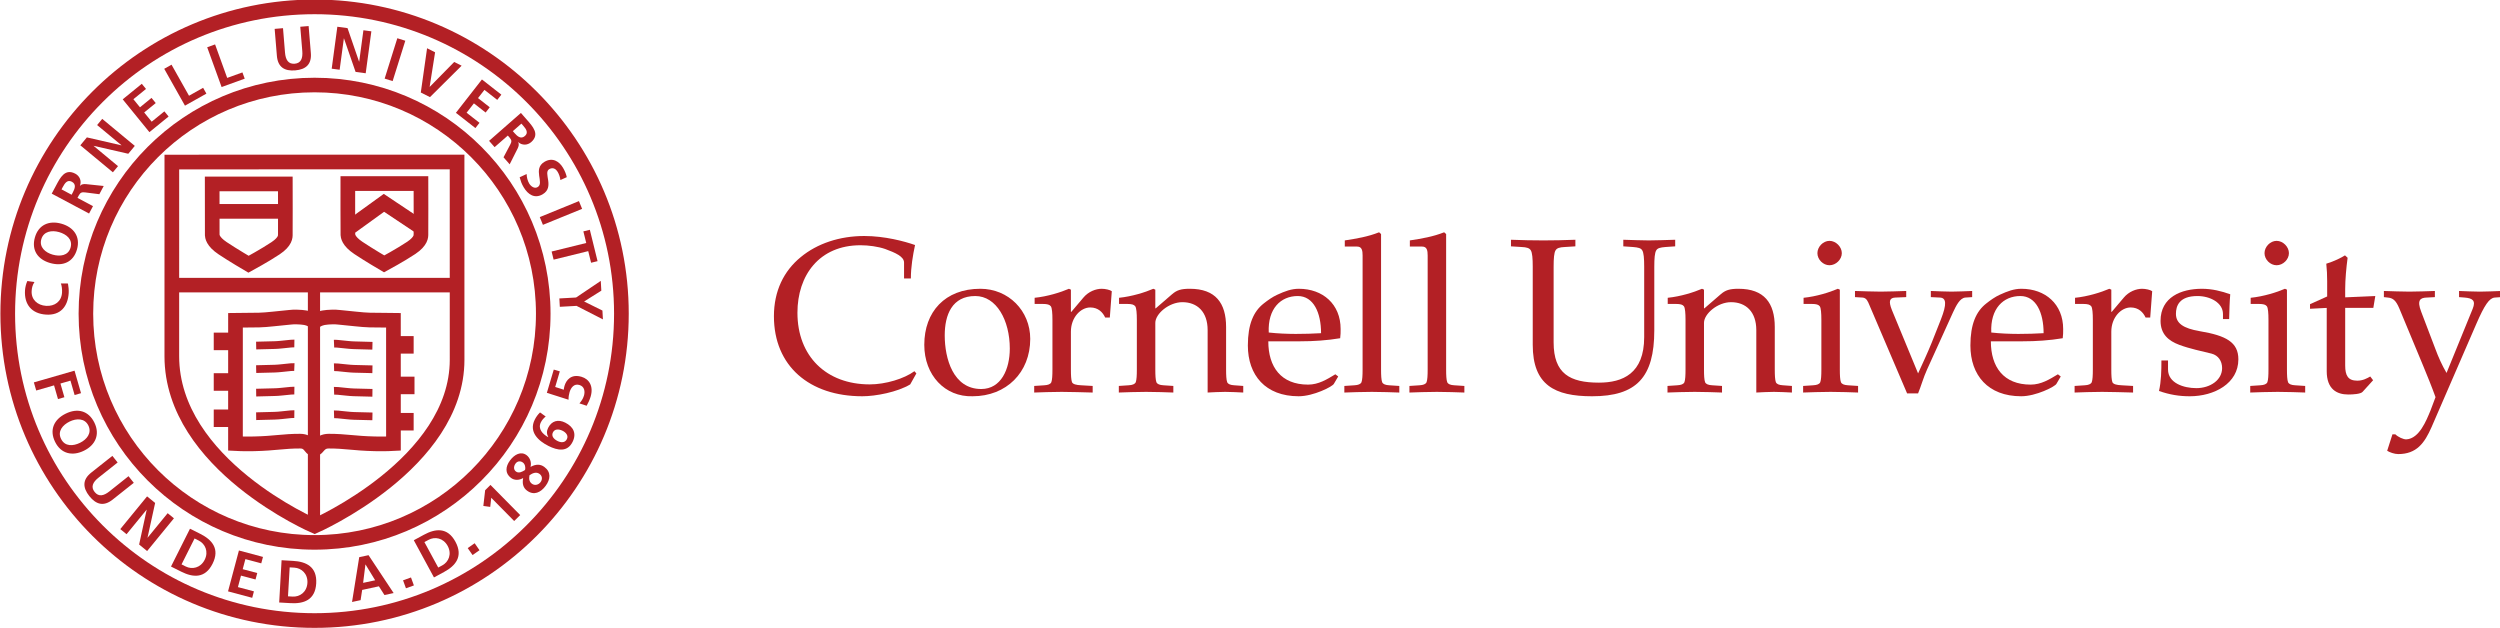 <svg xmlns:dc="http://purl.org/dc/elements/1.1/"
	xmlns:cc="http://creativecommons.org/ns#"
	xmlns:rdf="http://www.w3.org/1999/02/22-rdf-syntax-ns#"
	xmlns:svg="http://www.w3.org/2000/svg"
	xmlns="http://www.w3.org/2000/svg" version="1.1" width="199.963" height="50.248" id="svg39977" xml:space="preserve">
	<defs id="defs39981">
		<clipPath id="clipPath39993">
			<path d="M 0,792 1224,792 1224,0 0,0 0,792 z" id="path39995"/>
		</clipPath>
		<clipPath id="clipPath40017">
			<path d="m 0,384 612,0 0,408 -612,0 0,-408 z" id="path40019"/>
		</clipPath>
		<clipPath id="clipPath40031">
			<path d="m 0,0 1224,0 0,792 L 0,792 0,0 z" id="path40033"/>
		</clipPath>
		<clipPath id="clipPath40045">
			<path d="m 124.185,208.563 363.631,0 0,91.378 -363.631,0 0,-91.378 z" id="path40047"/>
		</clipPath>
		<clipPath id="clipPath40121">
			<path d="m 124.185,208.563 363.63,0 0,91.378 -363.63,0 0,-91.378 z" id="path40123"/>
		</clipPath>
		<clipPath id="clipPath40133">
			<path d="m 124.185,208.563 363.631,0 0,91.378 -363.631,0 0,-91.378 z" id="path40135"/>
		</clipPath>
		<clipPath id="clipPath40133-6">
			<path d="m 124.185,208.563 363.631,0 0,91.378 -363.631,0 0,-91.378 z" id="path40135-1"/>
		</clipPath>
		<clipPath id="clipPath40121-3">
			<path d="m 124.185,208.563 363.63,0 0,91.378 -363.63,0 0,-91.378 z" id="path40123-8"/>
		</clipPath>
		<clipPath id="clipPath40045-9">
			<path d="m 124.185,208.563 363.631,0 0,91.378 -363.631,0 0,-91.378 z" id="path40047-3"/>
		</clipPath>
	</defs>
	<g transform="matrix(1.25,0,0,-1.25,-692.2,489.711)" id="g39985">
		<g transform="matrix(0.44,0,0,0.44,399.742,219.42)" id="g40846">
			<g transform="translate(225.915,91.828)" id="g40041">
				<g clip-path="url(#clipPath40045-9)" id="g40043">
					<g transform="translate(256.496,243.972)" id="g40049">
						<path d="m 0,0 c -1.854,-1.119 -5.019,-1.726 -6.968,-1.726 -7.674,0 -12.852,4.381 -12.852,11.637 0,3.675 1.438,6.586 3.9,8.599 2.397,1.981 5.657,3.07 9.238,3.07 2.974,0 5.851,-0.77 7.385,-1.312 -0.32,-1.502 -0.607,-3.196 -0.607,-4.859 l -0.991,0 0,2.302 c 0,0.895 -1.279,1.439 -2.749,1.982 -1.023,0.351 -2.398,0.543 -3.581,0.543 -6.01,0 -9.175,-4.38 -9.175,-9.814 C -16.4,4.093 -12.212,0 -5.882,0 c 2.301,0 5.019,0.83 6.49,1.917 L 0.896,1.598 0,0 z" id="path40051" style="fill:#b32025;fill-opacity:1;fill-rule:nonzero;stroke:none"/>
					</g>
					<g transform="translate(261.515,251.101)" id="g40053">
						<path d="m 0,0 c 0,-3.355 1.215,-7.801 5.307,-7.801 2.909,0 4.156,2.911 4.156,5.883 0,4.124 -1.95,7.64 -5.02,7.64 C 1.055,5.722 0,2.974 0,0 m -2.973,-1.375 c 0,4.796 3.005,8.152 8.151,8.152 4.093,0 7.258,-3.196 7.258,-7.288 0,-4.889 -3.485,-8.343 -8.376,-8.343 -4.028,-0.129 -7.033,3.067 -7.033,7.479" id="path40055" style="fill:#b32025;fill-opacity:1;fill-rule:nonzero;stroke:none"/>
					</g>
					<g transform="translate(277.18,253.339)" id="g40057">
						<path d="m 0,0 c 0,1.023 -0.065,1.726 -0.224,1.981 -0.192,0.256 -0.513,0.352 -1.184,0.352 l -1.182,0 0,0.895 c 1.887,0.191 3.804,0.799 4.988,1.31 l 0.287,-0.128 0,-3.227 0.064,0 1.727,2.045 c 0.766,0.926 1.853,1.31 2.684,1.31 0.544,0 1.216,-0.16 1.471,-0.352 l -0.287,-3.834 -0.672,0 C 7.32,1.119 6.649,1.822 5.499,1.822 4.091,1.822 2.685,0.352 2.685,-1.696 l 0,-5.496 c 0,-0.866 0.032,-1.505 0.16,-1.857 0.127,-0.286 0.607,-0.415 1.343,-0.447 l 1.662,-0.096 0,-0.959 c -1.662,0.032 -2.941,0.097 -4.509,0.097 -1.565,0 -2.844,-0.065 -3.995,-0.097 l 0,0.959 1.47,0.096 c 0.544,0.032 0.896,0.161 1.023,0.447 C -0.033,-8.697 0,-8.058 0,-7.192 L 0,0 z" id="path40059" style="fill:#b32025;fill-opacity:1;fill-rule:nonzero;stroke:none"/>
					</g>
					<g transform="translate(292.141,246.148)" id="g40061">
						<path d="m 0,0 c 0,-0.866 0.032,-1.505 0.159,-1.858 0.128,-0.286 0.48,-0.414 1.024,-0.446 l 1.438,-0.096 0,-0.959 c -1.119,0.032 -2.398,0.096 -3.964,0.096 -1.567,0 -2.845,-0.064 -3.964,-0.096 l 0,0.959 1.438,0.096 c 0.543,0.032 0.895,0.16 1.024,0.446 0.126,0.353 0.159,0.992 0.159,1.858 l 0,7.192 c 0,1.023 -0.064,1.726 -0.224,1.981 -0.192,0.256 -0.511,0.352 -1.183,0.352 l -1.182,0 0,0.894 c 1.886,0.192 3.804,0.8 4.986,1.311 L 0,11.602 0,8.886 l 0.063,0 2.366,2.045 c 0.703,0.607 1.311,0.799 2.59,0.799 3.74,0 5.274,-2.077 5.274,-5.563 l 0,-6.167 c 0,-0.866 0.032,-1.505 0.16,-1.858 0.128,-0.286 0.48,-0.414 1.023,-0.446 l 1.311,-0.096 0,-0.959 c -0.8,0.032 -1.726,0.096 -2.621,0.096 -0.896,0 -1.824,-0.064 -2.558,-0.096 l 0,9.079 C 7.608,8.375 6.106,9.781 3.932,9.781 1.982,9.781 0,8.087 0,6.776 L 0,0 z" id="path40063" style="fill:#b32025;fill-opacity:1;fill-rule:nonzero;stroke:none"/>
					</g>
					<g transform="translate(308.636,251.517)" id="g40065">
						<path d="m 0,0 c 2.621,-0.289 5.306,-0.225 7.609,-0.097 0,2.974 -1.087,5.403 -3.39,5.403 C 1.757,5.306 -0.16,3.485 0,0 m 10.454,0.511 c 0,-0.447 0,-0.894 -0.065,-1.342 -1.918,-0.32 -3.867,-0.447 -5.786,-0.447 l -4.667,0 c 0,-3.74 1.854,-6.299 5.786,-6.299 1.534,0 2.749,0.767 3.964,1.502 L 10.101,-6.394 9.462,-7.48 c -0.224,-0.385 -2.94,-1.79 -5.115,-1.79 -4.827,0 -7.384,3.067 -7.384,7.383 0,3.101 0.831,4.956 2.301,6.106 0.608,0.48 1.28,0.96 1.984,1.279 1.117,0.511 2.045,0.863 3.132,0.863 3.484,0 6.074,-2.237 6.074,-5.85" id="path40067" style="fill:#b32025;fill-opacity:1;fill-rule:nonzero;stroke:none"/>
					</g>
					<g transform="translate(322.286,262.705)" id="g40069">
						<path d="m 0,0 c 0,0.735 -0.096,1.311 -0.799,1.311 l -1.791,0 0,0.895 c 1.696,0.255 3.39,0.543 4.989,1.183 l 0.286,-0.256 0,-19.691 c 0,-0.866 0.032,-1.504 0.161,-1.857 0.128,-0.286 0.478,-0.415 1.022,-0.446 l 1.472,-0.097 0,-0.959 c -1.152,0.032 -2.431,0.097 -3.997,0.097 -1.568,0 -2.846,-0.065 -3.997,-0.097 l 0,0.959 1.472,0.097 c 0.542,0.031 0.895,0.16 1.021,0.446 0.129,0.353 0.161,0.991 0.161,1.857 L 0,0 z" id="path40071" style="fill:#b32025;fill-opacity:1;fill-rule:nonzero;stroke:none"/>
					</g>
					<g transform="translate(331.748,262.705)" id="g40073">
						<path d="m 0,0 c 0,0.735 -0.096,1.311 -0.799,1.311 l -1.791,0 0,0.895 c 1.695,0.255 3.39,0.543 4.988,1.183 l 0.288,-0.256 0,-19.691 c 0,-0.866 0.031,-1.504 0.16,-1.857 0.128,-0.286 0.479,-0.415 1.022,-0.446 l 1.47,-0.097 0,-0.959 c -1.15,0.032 -2.429,0.097 -3.995,0.097 -1.566,0 -2.846,-0.065 -3.995,-0.097 l 0,0.959 1.469,0.097 c 0.543,0.031 0.896,0.16 1.023,0.446 0.128,0.353 0.16,0.991 0.16,1.857 L 0,0 z" id="path40075" style="fill:#b32025;fill-opacity:1;fill-rule:nonzero;stroke:none"/>
					</g>
					<g transform="translate(347.029,261.076)" id="g40077">
						<path d="M 0,0 C 0,1.214 -0.064,2.046 -0.288,2.397 -0.479,2.716 -0.864,2.844 -1.63,2.876 l -1.535,0.096 0,0.959 C -1.504,3.867 0,3.835 1.565,3.835 c 1.472,0 2.974,0.032 4.636,0.096 l 0,-0.959 L 4.667,2.876 C 3.9,2.844 3.517,2.716 3.323,2.397 3.101,2.046 3.037,1.214 3.037,0 l 0,-10.999 c 0,-4.537 2.365,-5.85 6.585,-5.85 3.452,0 6.585,1.313 6.585,6.618 l 0,10.231 c 0,1.214 -0.063,2.046 -0.288,2.397 -0.191,0.319 -0.574,0.416 -1.343,0.479 L 13.171,2.972 13.17,3.931 c 1.278,-0.032 2.558,-0.096 3.709,-0.096 1.278,0 2.429,0.064 3.837,0.096 l 0,-0.959 -1.408,-0.096 C 18.541,2.813 18.157,2.716 17.966,2.397 17.741,2.046 17.677,1.214 17.677,0 l 0,-9.241 c 0,-6.841 -2.588,-9.589 -9.047,-9.589 -5.433,0 -8.63,1.629 -8.63,7.48 L 0,0 z" id="path40079" style="fill:#b32025;fill-opacity:1;fill-rule:nonzero;stroke:none"/>
					</g>
					<g transform="translate(371.934,246.148)" id="g40081">
						<path d="M 0,0 C 0,-0.866 0.031,-1.505 0.159,-1.858 0.286,-2.144 0.638,-2.272 1.181,-2.304 L 2.62,-2.4 l 0,-0.959 c -1.119,0.032 -2.398,0.096 -3.963,0.096 -1.568,0 -2.846,-0.064 -3.965,-0.096 l 0,0.959 1.437,0.096 c 0.544,0.032 0.897,0.16 1.024,0.446 0.128,0.353 0.16,0.992 0.16,1.858 l 0,7.192 c 0,1.023 -0.064,1.726 -0.224,1.981 -0.191,0.256 -0.51,0.352 -1.182,0.352 l -1.183,0 0,0.894 c 1.887,0.192 3.804,0.8 4.986,1.311 L 0,11.602 0,8.886 l 0.062,0 2.367,2.045 c 0.701,0.607 1.31,0.799 2.588,0.799 3.74,0 5.276,-2.077 5.276,-5.563 l 0,-6.167 c 0,-0.866 0.032,-1.505 0.159,-1.858 0.128,-0.286 0.48,-0.414 1.024,-0.446 l 1.31,-0.096 0,-0.959 c -0.801,0.032 -1.727,0.096 -2.621,0.096 -0.895,0 -1.823,-0.064 -2.558,-0.096 l 0,9.079 C 7.607,8.375 6.105,9.781 3.93,9.781 1.98,9.781 0,8.087 0,6.776 L 0,0 z" id="path40083" style="fill:#b32025;fill-opacity:1;fill-rule:nonzero;stroke:none"/>
					</g>
					<g transform="translate(391.977,263.057)" id="g40085">
						<path d="m 0,0 c 0,-0.926 -0.864,-1.757 -1.791,-1.757 -0.927,0 -1.758,0.831 -1.758,1.757 0,0.927 0.831,1.79 1.758,1.79 C -0.864,1.79 0,0.927 0,0 m -0.289,-16.909 c 0,-0.866 0.032,-1.505 0.162,-1.858 0.127,-0.286 0.478,-0.415 1.022,-0.446 l 1.47,-0.097 0,-0.958 c -1.152,0.032 -2.429,0.096 -3.996,0.096 -1.567,0 -2.845,-0.064 -3.996,-0.096 l 0,0.958 1.47,0.097 c 0.543,0.031 0.896,0.16 1.023,0.446 0.129,0.353 0.16,0.992 0.16,1.858 l 0,7.192 c 0,1.023 -0.064,1.726 -0.224,1.981 -0.191,0.256 -0.511,0.352 -1.181,0.352 l -1.184,0 0,0.894 c 1.886,0.192 3.805,0.8 4.985,1.311 l 0.289,-0.128 0,-11.602 z" id="path40087" style="fill:#b32025;fill-opacity:1;fill-rule:nonzero;stroke:none"/>
					</g>
					<g transform="translate(404.38,246.148)" id="g40089">
						<path d="m 0,0 c -0.544,-1.186 -0.863,-2.4 -1.312,-3.486 l -1.597,0 -5.499,12.882 c -0.192,0.449 -0.384,1.023 -0.993,1.056 l -1.086,0.064 0,0.894 c 1.248,-0.032 2.495,-0.096 3.741,-0.096 1.247,0 2.462,0.064 3.709,0.096 l 0,-0.894 -1.566,-0.064 C -5.436,10.419 -5.658,9.972 -5.115,8.63 l 3.803,-9.208 c 0.672,1.473 1.375,2.974 1.983,4.476 l 1.342,3.39 c 0.863,2.205 0.8,3.131 -0.16,3.164 l -1.31,0.064 0,0.894 c 0.991,-0.032 2.013,-0.096 3.005,-0.096 0.99,0 2.014,0.064 3.005,0.096 l 0,-0.894 -0.991,-0.064 C 4.763,10.387 4.22,9.269 3.772,8.31 L 0,0 z" id="path40091" style="fill:#b32025;fill-opacity:1;fill-rule:nonzero;stroke:none"/>
					</g>
					<g transform="translate(413.713,251.517)" id="g40093">
						<path d="M 0,0 C 2.623,-0.289 5.309,-0.225 7.609,-0.097 7.609,2.877 6.522,5.306 4.222,5.306 1.76,5.306 -0.159,3.485 0,0 m 10.455,0.511 c 0,-0.447 0,-0.894 -0.065,-1.342 -1.918,-0.32 -3.868,-0.447 -5.785,-0.447 l -4.667,0 c 0,-3.74 1.853,-6.299 5.786,-6.299 1.534,0 2.748,0.767 3.964,1.502 L 10.103,-6.394 9.465,-7.48 C 9.24,-7.865 6.522,-9.27 4.348,-9.27 c -4.827,0 -7.384,3.067 -7.384,7.383 0,3.101 0.832,4.956 2.302,6.106 0.607,0.48 1.279,0.96 1.982,1.279 1.119,0.511 2.046,0.863 3.133,0.863 3.485,0 6.074,-2.237 6.074,-5.85" id="path40095" style="fill:#b32025;fill-opacity:1;fill-rule:nonzero;stroke:none"/>
					</g>
					<g transform="translate(428.483,253.339)" id="g40097">
						<path d="m 0,0 c 0,1.023 -0.063,1.726 -0.223,1.981 -0.193,0.256 -0.512,0.352 -1.183,0.352 l -1.184,0 0,0.895 c 1.887,0.191 3.805,0.799 4.988,1.31 l 0.288,-0.128 0,-3.227 0.063,0 1.728,2.045 c 0.767,0.926 1.853,1.31 2.683,1.31 0.544,0 1.216,-0.16 1.471,-0.352 l -0.288,-3.834 -0.671,0 C 7.321,1.119 6.65,1.822 5.499,1.822 4.092,1.822 2.686,0.352 2.686,-1.696 l 0,-5.496 c 0,-0.866 0.03,-1.505 0.16,-1.857 0.127,-0.286 0.606,-0.415 1.344,-0.447 l 1.661,-0.096 0,-0.959 c -1.661,0.032 -2.942,0.097 -4.508,0.097 -1.566,0 -2.847,-0.065 -3.996,-0.097 l 0,0.959 1.471,0.096 c 0.544,0.032 0.894,0.161 1.022,0.447 C -0.032,-8.697 0,-8.058 0,-7.192 L 0,0 z" id="path40099" style="fill:#b32025;fill-opacity:1;fill-rule:nonzero;stroke:none"/>
					</g>
					<g transform="translate(439.416,247.457)" id="g40101">
						<path d="m 0,0 0,-1.309 c 0,-1.985 2.27,-2.72 4.123,-2.72 2.014,0 3.743,1.182 3.743,2.911 0,1.023 -0.546,1.853 -1.537,2.109 -1.406,0.352 -3.164,0.704 -4.697,1.278 -1.537,0.575 -2.719,1.534 -2.719,3.485 0,3.452 3.006,4.666 6.01,4.666 1.503,0 2.877,-0.352 4.126,-0.799 -0.098,-1.15 -0.13,-2.333 -0.16,-3.61 l -0.897,0 0,0.734 c 0,1.662 -1.886,2.62 -3.708,2.62 -2.716,0 -3.133,-1.501 -3.133,-2.588 0,-1.375 1.054,-2.111 3.484,-2.527 3.806,-0.639 5.595,-1.597 5.595,-4.09 0,-3.518 -3.515,-5.371 -7.065,-5.371 -1.533,0 -2.909,0.224 -4.477,0.767 0.321,1.406 0.351,2.942 0.351,4.444 L 0,0 z" id="path40103" style="fill:#b32025;fill-opacity:1;fill-rule:nonzero;stroke:none"/>
					</g>
					<g transform="translate(456.999,263.057)" id="g40105">
						<path d="m 0,0 c 0,-0.926 -0.864,-1.757 -1.791,-1.757 -0.927,0 -1.759,0.831 -1.759,1.757 0,0.927 0.832,1.79 1.759,1.79 C -0.864,1.79 0,0.927 0,0 m -0.287,-16.909 c 0,-0.866 0.032,-1.505 0.16,-1.858 0.127,-0.286 0.479,-0.415 1.021,-0.446 l 1.471,-0.097 0,-0.958 c -1.15,0.032 -2.429,0.096 -3.994,0.096 -1.569,0 -2.848,-0.064 -3.998,-0.096 l 0,0.958 1.47,0.097 c 0.544,0.031 0.895,0.16 1.024,0.446 0.126,0.353 0.158,0.992 0.158,1.858 l 0,7.192 c 0,1.023 -0.062,1.726 -0.223,1.981 -0.191,0.256 -0.51,0.352 -1.183,0.352 l -1.182,0 0,0.894 c 1.885,0.192 3.803,0.8 4.987,1.311 l 0.289,-0.128 0,-11.602 z" id="path40107" style="fill:#b32025;fill-opacity:1;fill-rule:nonzero;stroke:none"/>
					</g>
					<g transform="translate(460.067,254.969)" id="g40109">
						<path d="m 0,0 0,0.671 2.493,1.119 0,2.238 c 0,0.831 -0.033,1.663 -0.128,2.526 1.152,0.351 2.173,0.863 2.719,1.214 L 5.467,7.417 C 5.277,6.01 5.114,4.22 5.114,2.876 l 0,-1.214 4.38,0.191 -0.288,-1.725 -4.092,0 0,-8.374 c 0,-1.474 0.418,-2.209 1.759,-2.209 0.832,0 1.438,0.352 1.886,0.608 l 0.415,-0.544 -1.534,-1.693 c -0.287,-0.32 -1.406,-0.383 -2.077,-0.383 -1.695,0 -3.134,0.798 -3.134,3.386 l 0,9.209 L 0,0 z" id="path40111" style="fill:#b32025;fill-opacity:1;fill-rule:nonzero;stroke:none"/>
					</g>
					<g transform="translate(483.724,254.969)" id="g40113">
						<path d="m 0,0 c 0.478,1.183 0,1.534 -1.151,1.63 l -0.832,0.064 0,0.894 C -0.959,2.556 0.03,2.493 1.053,2.493 c 1.025,0 2.017,0.063 3.038,0.095 l 0,-0.894 L 3.196,1.63 C 2.429,1.566 1.725,0.575 0.51,-2.239 l -6.489,-14.962 c -1.023,-2.332 -2.174,-3.93 -4.857,-3.93 -0.545,0 -1.249,0.257 -1.6,0.48 l 0.767,2.396 0.417,0 c 0.383,-0.384 1.182,-0.767 1.63,-0.735 1.853,0.129 2.875,2.72 3.483,4.19 l 0.734,1.948 c -0.542,1.504 -1.181,3.072 -1.789,4.542 l -3.483,8.374 c -0.512,1.214 -0.961,1.502 -1.663,1.566 l -0.575,0.064 0,0.894 c 1.246,-0.032 2.462,-0.095 3.708,-0.095 1.247,0 2.46,0.063 3.708,0.095 l 0,-0.894 L -6.714,1.63 C -7.609,1.598 -8.153,1.278 -7.482,-0.447 l 2.045,-5.37 c 0.449,-1.216 0.963,-2.366 1.633,-3.516 L 0,0 z" id="path40115" style="fill:#b32025;fill-opacity:1;fill-rule:nonzero;stroke:none"/>
					</g>
				</g>
			</g>
			<g transform="translate(225.915,91.828)" id="g40117">
				<g clip-path="url(#clipPath40121-3)" id="g40119">
					<g transform="translate(214.495,254.254)" id="g40125">
						<path d="m 0,0 c 0,-24.645 -19.978,-44.623 -44.623,-44.623 -24.643,0 -44.62,19.978 -44.62,44.623 0,24.642 19.977,44.621 44.62,44.621 C -19.978,44.621 0,24.642 0,0 z" id="path40127" style="fill:none;stroke:#b32025;stroke-width:2.134;stroke-linecap:butt;stroke-linejoin:miter;stroke-miterlimit:4;stroke-opacity:1;stroke-dasharray:none"/>
					</g>
				</g>
			</g>
			<g transform="translate(225.915,91.828)" id="g40129">
				<g clip-path="url(#clipPath40133-6)" id="g40131">
					<g transform="translate(203.129,254.254)" id="g40137">
						<path d="m 0,0 c 0,-18.365 -14.891,-33.258 -33.257,-33.258 -18.368,0 -33.254,14.893 -33.254,33.258 0,18.367 14.886,33.255 33.254,33.255 C -14.891,33.255 0,18.367 0,0 z" id="path40139" style="fill:none;stroke:#b32025;stroke-width:2.12;stroke-linecap:butt;stroke-linejoin:miter;stroke-miterlimit:4;stroke-opacity:1;stroke-dasharray:none"/>
					</g>
					<g transform="translate(190.601,247.558)" id="g40141">
						<path d="m 0,0 c 0,4.717 -0.004,28.755 -0.004,28.755 l -41.481,-0.004 c 0,0 -0.003,-23.523 -0.003,-28.233 0,-15.794 20.768,-24.706 20.768,-24.706 0,0 20.72,9.068 20.72,24.188 z m -30.331,13.887 c 0,0 -2.28,1.335 -3.767,2.331 -1.488,0.995 -1.498,1.752 -1.512,1.944 -0.014,0.196 -0.008,7.407 -0.008,7.407 l 10.636,0 c 0,0 0.016,-7.211 0,-7.407 -0.015,-0.192 0.077,-0.949 -1.412,-1.944 -1.486,-0.996 -3.937,-2.331 -3.937,-2.331 z m 19.725,0.052 c 0,0 -2.277,1.333 -3.761,2.329 -1.487,0.996 -1.5,1.752 -1.515,1.943 -0.016,0.197 -0.008,7.409 -0.008,7.409 l 10.634,0 c 0,0 0.016,-7.212 0,-7.409 -0.012,-0.191 0.077,-0.947 -1.409,-1.943 -1.488,-0.996 -3.941,-2.329 -3.941,-2.329 z" id="path40143" style="fill:none;stroke:#b32025;stroke-width:2.134;stroke-linecap:butt;stroke-linejoin:miter;stroke-miterlimit:4;stroke-opacity:1;stroke-dasharray:none"/>
					</g>
					<g transform="translate(148.214,258.409)" id="g40145">
						<path d="M 0,0 42.688,0" id="path40147" style="fill:none;stroke:#b32025;stroke-width:2.113;stroke-linecap:butt;stroke-linejoin:miter;stroke-miterlimit:4;stroke-opacity:1;stroke-dasharray:none"/>
					</g>
					<g transform="translate(169.618,252.766)" id="g40149">
						<path d="m 0,0 c 0,0 0.294,0.607 1.439,0.874 0,0 1.116,0.233 2.364,0.092 C 5.624,0.805 7.085,0.592 8.284,0.564 9.895,0.525 10.95,0.554 11.724,0.537 l 0.003,-17.942 c 0,0 -1.187,-0.067 -2.702,-0.031 -3.099,0.071 -4.268,0.395 -6.702,0.389 -1.453,-0.002 -1.58,-1.169 -2.125,-1.169 -0.551,0 -0.609,1.167 -2.038,1.169 -2.437,0.006 -3.604,-0.318 -6.704,-0.389 -1.517,-0.036 -2.703,0.031 -2.703,0.031 l 0.003,17.942 c 0.776,0.017 1.828,-0.012 3.437,0.027 1.207,0.028 2.665,0.241 4.484,0.402 1.248,0.141 2.366,-0.092 2.366,-0.092 C 0.182,0.607 0.56,-0.05 0.56,-0.05" id="path40151" style="fill:none;stroke:#b32025;stroke-width:2.134;stroke-linecap:butt;stroke-linejoin:miter;stroke-miterlimit:4;stroke-opacity:1;stroke-dasharray:none"/>
					</g>
					<g transform="translate(154.988,269.135)" id="g40153">
						<path d="M 0,0 10.553,0" id="path40155" style="fill:none;stroke:#b32025;stroke-width:1.775;stroke-linecap:butt;stroke-linejoin:miter;stroke-miterlimit:4;stroke-opacity:1;stroke-dasharray:none"/>
					</g>
					<g transform="translate(154.988,269.135)" id="g40157">
						<path d="M 0,0 10.553,0" id="path40159" style="fill:none;stroke:#b32025;stroke-width:2.134;stroke-linecap:butt;stroke-linejoin:miter;stroke-miterlimit:4;stroke-opacity:1;stroke-dasharray:none"/>
					</g>
					<g transform="translate(169.786,259.087)" id="g40161">
						<path d="M 0,0 0,-35.897" id="path40163" style="fill:none;stroke:#b32025;stroke-width:1.775;stroke-linecap:butt;stroke-linejoin:miter;stroke-miterlimit:4;stroke-opacity:1;stroke-dasharray:none"/>
					</g>
					<g transform="translate(169.786,259.087)" id="g40165">
						<path d="M 0,0 0,-35.897" id="path40167" style="fill:none;stroke:#b32025;stroke-width:1.6;stroke-linecap:butt;stroke-linejoin:miter;stroke-miterlimit:4;stroke-opacity:1;stroke-dasharray:none"/>
					</g>
					<g transform="translate(185.015,266.908)" id="g40169">
						<path d="M 0,0 -5.201,3.468 -10.001,0" id="path40171" style="fill:none;stroke:#b32025;stroke-width:1.775;stroke-linecap:butt;stroke-linejoin:miter;stroke-miterlimit:4;stroke-opacity:1;stroke-dasharray:none"/>
					</g>
					<g transform="translate(185.163,266.908)" id="g40173">
						<path d="M 0,0 -5.202,3.468 -10,0" id="path40175" style="fill:none;stroke:#b32025;stroke-width:2.134;stroke-linecap:butt;stroke-linejoin:miter;stroke-miterlimit:4;stroke-opacity:1;stroke-dasharray:none"/>
					</g>
					<g transform="translate(172.703,249.894)" id="g40177">
						<path d="M 0,0 C 0.166,0.007 0.352,0.004 0.543,-0.017 1.5,-0.105 2.267,-0.216 2.898,-0.23 3.746,-0.254 5.176,-0.295 5.584,-0.304 M 0,-3.423 c 0.166,0.005 0.352,0 0.543,-0.021 C 1.5,-3.53 2.267,-3.641 2.898,-3.655 3.746,-3.673 5.176,-3.715 5.584,-3.723 M 0,-6.849 c 0.166,0.006 0.352,0 0.543,-0.019 0.957,-0.085 1.724,-0.198 2.355,-0.21 0.848,-0.02 2.278,-0.065 2.686,-0.07 M 0,-10.271 c 0.166,0.005 0.352,0 0.543,-0.022 0.957,-0.086 1.724,-0.196 2.355,-0.212 0.848,-0.022 2.278,-0.06 2.686,-0.068 M -5.769,0.029 c -0.159,0.002 -0.334,-0.004 -0.513,-0.022 -0.957,-0.09 -1.723,-0.2 -2.354,-0.212 -0.846,-0.022 -2.279,-0.061 -2.688,-0.069 M -5.769,-3.4 c -0.159,0.007 -0.334,0 -0.513,-0.014 -0.957,-0.09 -1.723,-0.2 -2.354,-0.216 -0.846,-0.019 -2.279,-0.06 -2.688,-0.069 m 5.555,-3.122 c -0.159,0.002 -0.334,0 -0.513,-0.022 -0.957,-0.085 -1.723,-0.197 -2.354,-0.205 -0.846,-0.024 -2.279,-0.065 -2.688,-0.07 m 5.552,-3.125 c -0.16,0.002 -0.334,0 -0.51,-0.02 -0.957,-0.09 -1.723,-0.201 -2.354,-0.215 -0.846,-0.024 -2.279,-0.064 -2.688,-0.07" id="path40179" style="fill:none;stroke:#b32025;stroke-width:1.122;stroke-linecap:butt;stroke-linejoin:miter;stroke-miterlimit:4;stroke-opacity:1;stroke-dasharray:none"/>
					</g>
					<path d="m 155.21,251.501 2.323,0 0,-2.552 -2.323,0 0,2.552 z" id="path40181" style="fill:#b32025;fill-opacity:1;fill-rule:nonzero;stroke:none"/>
					<path d="m 155.21,245.6 2.448,0 0,-2.554 -2.448,0 0,2.554 z" id="path40183" style="fill:#b32025;fill-opacity:1;fill-rule:nonzero;stroke:none"/>
					<path d="m 155.21,240.319 2.323,0 0,-2.543 -2.323,0 0,2.543 z" id="path40185" style="fill:#b32025;fill-opacity:1;fill-rule:nonzero;stroke:none"/>
					<path d="m 181.958,250.996 2.324,0 0,-2.546 -2.324,0 0,2.546 z" id="path40187" style="fill:#b32025;fill-opacity:1;fill-rule:nonzero;stroke:none"/>
					<path d="m 181.958,245.097 2.448,0 0,-2.551 -2.448,0 0,2.551 z" id="path40189" style="fill:#b32025;fill-opacity:1;fill-rule:nonzero;stroke:none"/>
					<path d="m 181.958,239.82 2.324,0 0,-2.549 -2.324,0 0,2.549 z" id="path40191" style="fill:#b32025;fill-opacity:1;fill-rule:nonzero;stroke:none"/>
					<g transform="translate(134.009,258.644)" id="g40193">
						<path d="m 0,0 c 0.079,-0.45 0.137,-0.932 0.107,-1.393 -0.123,-1.96 -1.204,-3.26 -3.279,-3.13 -2.104,0.132 -3.202,1.475 -3.075,3.528 0.027,0.401 0.139,0.924 0.341,1.356 L -4.872,0.21 c -0.294,-0.445 -0.382,-0.856 -0.408,-1.29 -0.078,-1.25 0.839,-2.091 2.099,-2.17 1.251,-0.08 2.237,0.629 2.319,1.919 0.031,0.476 -0.041,1.047 -0.172,1.342 L 0,0 z" id="path40195" style="fill:#b32025;fill-opacity:1;fill-rule:nonzero;stroke:none"/>
					</g>
					<g transform="translate(134.391,263.873)" id="g40197">
						<path d="M 0,0 C 0.34,1.195 -0.611,1.946 -1.68,2.249 -2.724,2.547 -3.928,2.373 -4.259,1.208 -4.588,0.047 -3.655,-0.733 -2.611,-1.029 -1.545,-1.333 -0.34,-1.197 0,0 M -5.189,1.476 C -4.67,3.308 -3.124,3.978 -1.332,3.469 0.457,2.963 1.457,1.58 0.932,-0.265 0.4,-2.138 -1.143,-2.768 -2.959,-2.254 c -1.816,0.518 -2.759,1.87 -2.23,3.73" id="path40199" style="fill:#b32025;fill-opacity:1;fill-rule:nonzero;stroke:none"/>
					</g>
					<g transform="translate(134.537,271.553)" id="g40201">
						<path d="M 0,0 0.189,0.353 C 0.472,0.882 0.717,1.531 0.039,1.891 -0.615,2.24 -0.988,1.668 -1.274,1.132 L -1.462,0.779 0,0 z m -2.89,0.161 0.619,1.157 C -1.661,2.47 -0.969,3.866 0.542,3.061 1.179,2.721 1.484,2.016 1.214,1.286 L 1.228,1.274 c 0.179,0.282 0.566,0.292 0.865,0.27 L 4.673,1.274 4.037,0.077 1.998,0.336 C 1.51,0.397 1.281,0.343 1.041,-0.108 L 0.858,-0.455 3.113,-1.658 2.541,-2.733 -2.89,0.161 z" id="path40203" style="fill:#b32025;fill-opacity:1;fill-rule:nonzero;stroke:none"/>
					</g>
					<g transform="translate(135.806,278.744)" id="g40205">
						<path d="M 0,0 0.956,1.15 5.974,-0.006 5.986,0.007 2.444,2.943 3.186,3.842 7.924,-0.087 6.975,-1.231 1.95,-0.08 1.94,-0.094 5.481,-3.033 4.737,-3.928 0,0 z" id="path40207" style="fill:#b32025;fill-opacity:1;fill-rule:nonzero;stroke:none"/>
					</g>
					<g transform="translate(141.971,285.429)" id="g40209">
						<path d="M 0,0 2.775,2.259 3.388,1.508 1.553,0.017 2.511,-1.161 4.191,0.208 4.804,-0.543 3.123,-1.913 4.215,-3.253 6.062,-1.749 6.673,-2.501 3.883,-4.773 0,0 z" id="path40211" style="fill:#b32025;fill-opacity:1;fill-rule:nonzero;stroke:none"/>
					</g>
					<g transform="translate(148.009,289.867)" id="g40213">
						<path d="M 0,0 1.062,0.6 3.604,-3.918 5.656,-2.762 6.132,-3.609 3.016,-5.36 0,0 z" id="path40215" style="fill:#b32025;fill-opacity:1;fill-rule:nonzero;stroke:none"/>
					</g>
					<g transform="translate(154.258,293.001)" id="g40217">
						<path d="M 0,0 1.146,0.415 2.908,-4.457 5.123,-3.658 5.456,-4.568 2.094,-5.785 0,0 z" id="path40219" style="fill:#b32025;fill-opacity:1;fill-rule:nonzero;stroke:none"/>
					</g>
					<g transform="translate(164.068,295.674)" id="g40221">
						<path d="m 0,0 1.215,0.102 0.291,-3.544 c 0.086,-1.043 0.473,-1.704 1.403,-1.626 0.925,0.075 1.197,0.79 1.11,1.832 L 3.725,0.311 4.94,0.41 5.264,-3.509 C 5.401,-5.153 4.538,-5.906 2.986,-6.036 1.438,-6.164 0.461,-5.563 0.325,-3.92 L 0,0 z" id="path40223" style="fill:#b32025;fill-opacity:1;fill-rule:nonzero;stroke:none"/>
					</g>
					<g transform="translate(173.185,295.985)" id="g40225">
						<path d="M 0,0 1.482,-0.201 3.159,-5.072 3.178,-5.075 3.791,-0.511 4.947,-0.668 4.123,-6.766 2.651,-6.568 0.966,-1.697 0.948,-1.696 0.335,-6.253 -0.821,-6.1 0,0 z" id="path40227" style="fill:#b32025;fill-opacity:1;fill-rule:nonzero;stroke:none"/>
					</g>
					<g transform="translate(181.907,294.314)" id="g40229">
						<path d="M 0,0 1.161,-0.364 -0.681,-6.236 -1.842,-5.871 0,0 z" id="path40231" style="fill:#b32025;fill-opacity:1;fill-rule:nonzero;stroke:none"/>
					</g>
					<g transform="translate(186.235,292.858)" id="g40233">
						<path d="M 0,0 1.165,-0.591 0.374,-5.604 0.39,-5.612 3.944,-1.996 5.022,-2.538 0.422,-7.109 -0.913,-6.436 0,0 z" id="path40235" style="fill:#b32025;fill-opacity:1;fill-rule:nonzero;stroke:none"/>
					</g>
					<g transform="translate(194.213,288.318)" id="g40237">
						<path d="M 0,0 2.822,-2.209 2.227,-2.971 0.363,-1.515 -0.57,-2.71 1.133,-4.044 0.537,-4.81 -1.167,-3.475 -2.233,-4.837 -0.355,-6.305 -0.951,-7.068 -3.787,-4.851 0,0 z" id="path40239" style="fill:#b32025;fill-opacity:1;fill-rule:nonzero;stroke:none"/>
					</g>
					<g transform="translate(198.707,280.801)" id="g40241">
						<path d="m 0,0 0.264,-0.302 c 0.394,-0.45 0.915,-0.909 1.491,-0.401 0.558,0.487 0.156,1.037 -0.246,1.494 L 1.244,1.093 0,0 z M 1.172,2.647 2.038,1.662 C 2.899,0.68 3.958,-0.46 2.673,-1.59 2.129,-2.066 1.363,-2.101 0.772,-1.592 L 0.758,-1.601 c 0.2,-0.266 0.075,-0.631 -0.05,-0.901 l -1.168,-2.32 -0.895,1.019 0.962,1.817 c 0.23,0.433 0.262,0.666 -0.079,1.05 l -0.256,0.295 -1.923,-1.684 -0.804,0.914 4.627,4.058 z" id="path40243" style="fill:#b32025;fill-opacity:1;fill-rule:nonzero;stroke:none"/>
					</g>
					<g transform="translate(205.624,273.69)" id="g40245">
						<path d="m 0,0 c -0.052,0.415 -0.184,0.831 -0.401,1.197 -0.213,0.36 -0.645,0.727 -1.222,0.389 -0.921,-0.544 0.823,-2.605 -0.953,-3.655 -1.16,-0.687 -2.138,-0.041 -2.761,1.012 -0.337,0.571 -0.412,0.869 -0.589,1.46 l 1.014,0.472 C -4.895,0.397 -4.78,-0.091 -4.54,-0.501 -4.302,-0.9 -3.786,-1.31 -3.308,-1.024 -2.295,-0.429 -4.07,1.613 -2.316,2.65 -1.132,3.35 -0.164,2.699 0.38,1.78 0.645,1.332 0.832,0.877 0.929,0.421 L 0,0 z" id="path40247" style="fill:#b32025;fill-opacity:1;fill-rule:nonzero;stroke:none"/>
					</g>
					<g transform="translate(208.32,270.628)" id="g40249">
						<path d="m 0,0 0.462,-1.128 -5.7,-2.324 -0.458,1.126 L 0,0 z" id="path40251" style="fill:#b32025;fill-opacity:1;fill-rule:nonzero;stroke:none"/>
					</g>
					<g transform="translate(209.38,264.536)" id="g40253">
						<path d="M 0,0 -0.417,1.689 0.525,1.919 1.648,-2.642 0.707,-2.872 0.291,-1.183 -4.743,-2.422 -5.034,-1.239 0,0 z" id="path40255" style="fill:#b32025;fill-opacity:1;fill-rule:nonzero;stroke:none"/>
					</g>
					<g transform="translate(207.904,256.608)" id="g40257">
						<path d="M 0,0 3.591,2.419 3.672,0.996 1.169,-0.579 3.832,-1.896 3.902,-3.183 0.068,-1.217 -2.364,-1.352 -2.431,-0.135 0,0 z" id="path40259" style="fill:#b32025;fill-opacity:1;fill-rule:nonzero;stroke:none"/>
					</g>
					<g transform="translate(134.966,245.969)" id="g40261">
						<path d="m 0,0 0.943,-3.274 -0.932,-0.271 -0.604,2.096 -1.456,-0.422 0.573,-1.991 -0.93,-0.271 -0.574,1.995 -2.594,-0.75 -0.342,1.183 L 0,0 z" id="path40263" style="fill:#b32025;fill-opacity:1;fill-rule:nonzero;stroke:none"/>
					</g>
					<g transform="translate(133.007,236.042)" id="g40265">
						<path d="M 0,0 C 0.554,-1.131 1.762,-1.056 2.76,-0.563 3.734,-0.088 4.509,0.855 3.97,1.949 3.435,3.043 2.217,3.002 1.242,2.526 0.244,2.036 -0.555,1.127 0,0 M 4.842,2.379 C 5.692,0.651 4.998,-0.896 3.325,-1.715 1.657,-2.537 -0.013,-2.172 -0.87,-0.428 -1.74,1.336 -1.015,2.85 0.678,3.679 2.372,4.51 3.98,4.127 4.842,2.379" id="path40267" style="fill:#b32025;fill-opacity:1;fill-rule:nonzero;stroke:none"/>
					</g>
					<g transform="translate(140.466,233.577)" id="g40269">
						<path d="m 0,0 0.767,-0.962 -2.78,-2.207 c -0.823,-0.651 -1.153,-1.343 -0.568,-2.078 0.584,-0.739 1.33,-0.573 2.151,0.082 l 2.781,2.211 0.767,-0.965 -3.08,-2.444 c -1.289,-1.026 -2.4,-0.721 -3.381,0.508 -0.977,1.233 -1.025,2.389 0.264,3.415 L 0,0 z" id="path40271" style="fill:#b32025;fill-opacity:1;fill-rule:nonzero;stroke:none"/>
					</g>
					<g transform="translate(145.515,227.687)" id="g40273">
						<path d="m 0,0 1.172,-0.955 -1.106,-5.041 0.014,-0.008 2.913,3.558 0.913,-0.743 -3.899,-4.763 -1.163,0.95 1.098,5.051 -0.016,0.008 -2.911,-3.559 -0.912,0.743 L 0,0 z" id="path40275" style="fill:#b32025;fill-opacity:1;fill-rule:nonzero;stroke:none"/>
					</g>
					<g transform="translate(150.528,217.797)" id="g40277">
						<path d="M 0,0 0.613,-0.309 C 1.532,-0.768 2.762,-0.528 3.365,0.671 3.966,1.865 3.426,2.998 2.506,3.46 L 1.893,3.77 0,0 z M 1.228,5.187 2.731,4.435 C 4.408,3.589 5.61,2.277 4.511,0.093 3.416,-2.089 1.645,-1.908 -0.034,-1.064 l -1.5,0.75 2.762,5.501 z" id="path40279" style="fill:#b32025;fill-opacity:1;fill-rule:nonzero;stroke:none"/>
					</g>
					<g transform="translate(158.873,219.819)" id="g40281">
						<path d="M 0,0 3.498,-0.937 3.247,-1.871 0.939,-1.256 0.549,-2.72 2.663,-3.283 2.414,-4.219 0.298,-3.655 -0.146,-5.326 2.181,-5.946 1.932,-6.884 -1.585,-5.946 0,0 z" id="path40283" style="fill:#b32025;fill-opacity:1;fill-rule:nonzero;stroke:none"/>
					</g>
					<g transform="translate(166.008,213.152)" id="g40285">
						<path d="M 0,0 0.686,-0.038 C 1.713,-0.096 2.747,0.614 2.825,1.954 2.899,3.29 1.951,4.112 0.926,4.171 L 0.244,4.209 0,0 z M -0.931,5.249 0.745,5.152 C 2.62,5.048 4.244,4.319 4.104,1.882 3.965,-0.557 2.271,-1.098 0.395,-0.993 l -1.675,0.096 0.349,6.146 z" id="path40287" style="fill:#b32025;fill-opacity:1;fill-rule:nonzero;stroke:none"/>
					</g>
					<g transform="translate(177.286,217.779)" id="g40289">
						<path d="M 0,0 -0.018,-0.003 -0.352,-2.67 1.4,-2.295 0,0 z M -0.92,1.066 0.435,1.357 4.084,-4.151 2.75,-4.44 1.941,-3.17 -0.491,-3.696 -0.72,-5.184 -1.964,-5.451 -0.92,1.066 z" id="path40291" style="fill:#b32025;fill-opacity:1;fill-rule:nonzero;stroke:none"/>
					</g>
					<g transform="translate(182.74,215.478)" id="g40293">
						<path d="M 0,0 1.156,0.418 1.577,-0.741 0.422,-1.158 0,0 z" id="path40295" style="fill:#b32025;fill-opacity:1;fill-rule:nonzero;stroke:none"/>
					</g>
					<g transform="translate(187.857,217.337)" id="g40297">
						<path d="m 0,0 0.602,0.323 c 0.903,0.494 1.409,1.639 0.772,2.819 -0.639,1.18 -1.877,1.38 -2.781,0.886 L -2.01,3.703 0,0 z M -3.553,3.971 -2.079,4.77 C -0.424,5.67 1.338,5.899 2.502,3.753 3.666,1.604 2.507,0.256 0.855,-0.639 l -1.476,-0.799 -2.932,5.409 z" id="path40299" style="fill:#b32025;fill-opacity:1;fill-rule:nonzero;stroke:none"/>
					</g>
					<g transform="translate(192.143,220.167)" id="g40301">
						<path d="M 0,0 1.012,0.705 1.715,-0.311 0.706,-1.014 0,0 z" id="path40303" style="fill:#b32025;fill-opacity:1;fill-rule:nonzero;stroke:none"/>
					</g>
					<g transform="translate(194.681,228.586)" id="g40305">
						<path d="M 0,0 0.773,0.765 5.096,-3.619 4.221,-4.483 0.884,-1.102 0.739,-2.43 -0.263,-2.291 0,0 z" id="path40307" style="fill:#b32025;fill-opacity:1;fill-rule:nonzero;stroke:none"/>
					</g>
					<g transform="translate(202.735,229.755)" id="g40309">
						<path d="M 0,0 C 0.296,0.395 0.274,0.888 -0.136,1.192 -0.624,1.554 -1.168,1.309 -1.607,1.001 -1.696,0.522 -1.673,0.08 -1.256,-0.232 -0.842,-0.536 -0.292,-0.396 0,0 M -2.251,1.771 C -2.147,2.119 -2.257,2.625 -2.561,2.85 -2.93,3.124 -3.358,3.078 -3.635,2.704 -3.899,2.343 -3.968,1.839 -3.573,1.544 -3.145,1.231 -2.629,1.527 -2.251,1.771 m -0.292,-1.18 c -0.588,-0.33 -1.237,-0.354 -1.756,0.027 -0.885,0.657 -0.808,1.636 -0.145,2.533 0.643,0.869 1.583,1.385 2.411,0.776 0.448,-0.334 0.764,-0.992 0.579,-1.698 l 0.008,-0.005 c 0.785,0.424 1.431,0.407 1.997,-0.011 1.002,-0.738 0.91,-1.784 0.187,-2.761 -0.711,-0.958 -1.704,-1.43 -2.707,-0.681 -0.555,0.407 -0.707,1.001 -0.561,1.809 l -0.013,0.011 z" id="path40311" style="fill:#b32025;fill-opacity:1;fill-rule:nonzero;stroke:none"/>
					</g>
					<g transform="translate(205.211,235.737)" id="g40313">
						<path d="M 0,0 C 0.518,-0.259 1.087,-0.267 1.355,0.276 1.613,0.784 1.223,1.246 0.733,1.489 0.196,1.757 -0.409,1.786 -0.674,1.257 -0.941,0.726 -0.554,0.276 0,0 M -1.727,3.568 C -1.998,3.339 -2.241,3.093 -2.427,2.721 -2.899,1.774 -2.178,1.008 -1.373,0.564 l 0.024,0.011 C -1.599,1.023 -1.602,1.446 -1.372,1.911 -0.854,2.948 0.091,3.184 1.109,2.678 2.301,2.079 2.798,1.106 2.18,-0.135 1.417,-1.661 -0.023,-1.367 -1.314,-0.72 -2.809,0.025 -4.208,1.324 -3.32,3.1 c 0.197,0.399 0.45,0.748 0.771,1.059 l 0.822,-0.591 z" id="path40315" style="fill:#b32025;fill-opacity:1;fill-rule:nonzero;stroke:none"/>
					</g>
					<g transform="translate(205.538,245.867)" id="g40317">
						<path d="m 0,0 -0.672,-2.269 1.25,-0.401 c 0.013,0.145 0.034,0.331 0.103,0.555 0.245,0.828 0.953,1.781 2.481,1.324 C 4.269,-1.119 4.934,-2.158 4.481,-3.677 4.347,-4.133 4.112,-4.639 3.905,-5.001 l -1.05,0.342 c 0.205,0.251 0.502,0.601 0.654,1.113 0.183,0.617 0.088,1.347 -0.664,1.568 C 2.083,-1.752 1.623,-2.347 1.421,-3.02 1.313,-3.384 1.262,-3.744 1.268,-4.124 l -3.151,1.003 1.005,3.38 L 0,0 z" id="path40319" style="fill:#b32025;fill-opacity:1;fill-rule:nonzero;stroke:none"/>
					</g>
				</g>
			</g>
		</g>
	</g>
</svg>
